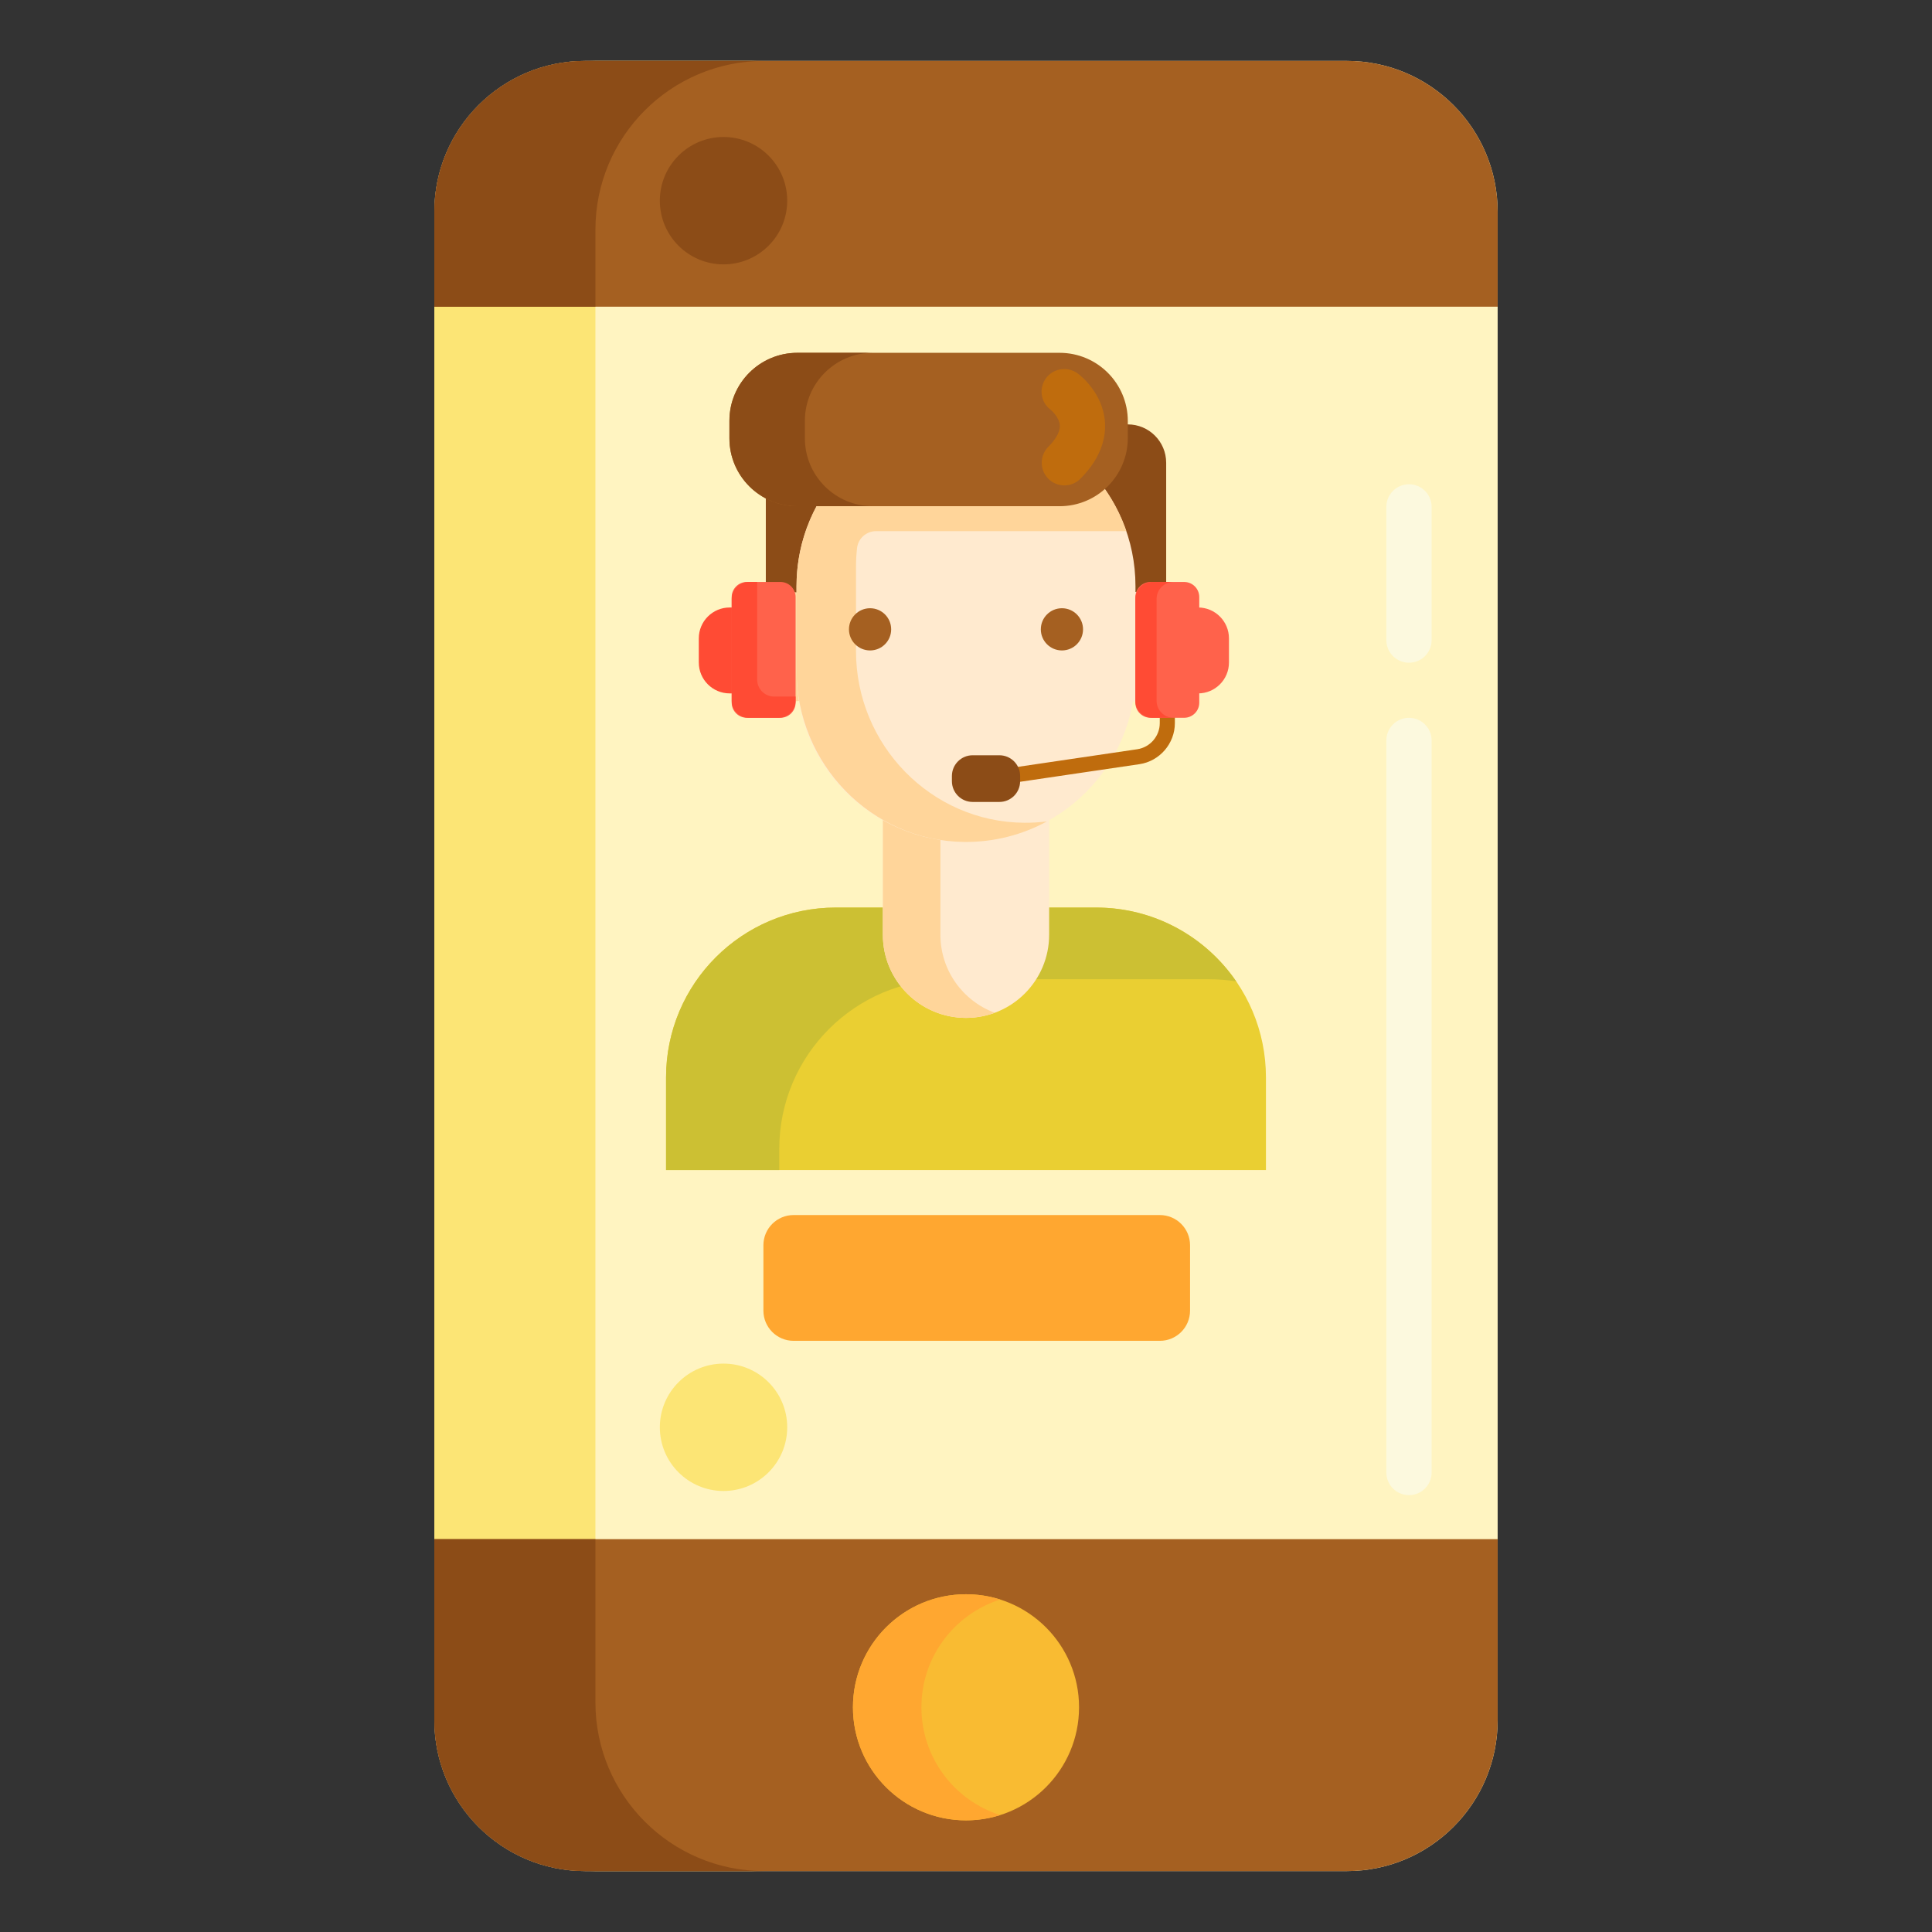 <?xml version="1.0" encoding="utf-8"?>
<!-- Generator: Adobe Illustrator 22.1.0, SVG Export Plug-In . SVG Version: 6.00 Build 0)  -->
<svg xmlns="http://www.w3.org/2000/svg" xmlns:xlink="http://www.w3.org/1999/xlink" version="1.1" id="Layer_1" x="0px" y="0px" viewBox="0 0 512 512" style="enable-background:new 0 0 512 512;" xml:space="preserve" width="512" height="512">
<rect x="0" y="0" width="512" height="512" fill="#333333" stroke="none"/>
<style type="text/css">
	.st0{fill:#FF9079;}
	.st1{fill:#FF624B;}
	.st2{fill:#FF4B34;}
	.st3{fill:#E58D23;}
	.st4{fill:#BF6C0D;}
	.st5{fill:#A56021;}
	.st6{fill:#8C4C17;}
	.st7{fill:#FCDA4F;}
	.st8{fill:#EACF32;}
	.st9{fill:#CCC033;}
	.st10{fill:#FFA730;}
	.st11{fill:#FFDF74;}
	.st12{fill:#F9BB32;}
	.st13{fill:#FFD551;}
	.st14{fill:#FFF4C1;}
	.st15{fill:#FFB74B;}
	.st16{fill:#FCE575;}
	.st17{fill:#FCF9DE;}
	.st18{fill:#99AF17;}
	.st19{fill:#FFEACF;}
	.st20{fill:#FFD59A;}
	.st21{fill:#DB9C2E;}
</style>
<g>
	<g>
		<g>
			<path class="st14" d="M356.896,495.858H155.104c-22.091,0-40-17.909-40-40V56.142c0-22.091,17.909-40,40-40h201.791     c22.091,0,40,17.909,40,40v399.716C396.896,477.949,378.987,495.858,356.896,495.858z"/>
		</g>
		<g>
			<path class="st16" d="M157.794,453.168V58.832c0-23.577,19.113-42.69,42.69-42.69h-42.69c-23.577,0-42.69,19.113-42.69,42.69     v394.336c0,23.577,19.113,42.69,42.69,42.69h42.69C176.907,495.858,157.794,476.745,157.794,453.168z"/>
		</g>
		<g>
			<path class="st5" d="M356.896,16.142H155.104c-22.091,0-40,17.909-40,40v25.131h281.791V56.142     C396.896,34.051,378.987,16.142,356.896,16.142z"/>
		</g>
		<g>
			<path class="st5" d="M115.104,407.889v47.969c0,22.091,17.909,40,40,40h201.791c22.091,0,40-17.909,40-40v-47.969H115.104z"/>
		</g>
		<g>
			<circle class="st12" cx="256" cy="452.451" r="29.96"/>
		</g>
		<g>
			<path class="st6" d="M202.525,16.142h-47.421c-22.091,0-40,17.909-40,40v25.131h42.69v-20.4     C157.794,36.169,177.821,16.142,202.525,16.142z"/>
		</g>
		<g>
			<path class="st6" d="M157.794,451.127v-43.238h-42.69v47.969c0,22.091,17.909,40,40,40h47.421     C177.821,495.858,157.794,475.831,157.794,451.127z"/>
		</g>
		<g>
			<path class="st17" d="M373.397,175.629c-3.313,0-6-2.686-6-6v-35.295c0-3.314,2.687-6,6-6s6,2.686,6,6v35.295     C379.397,172.943,376.71,175.629,373.397,175.629z"/>
		</g>
		<g>
			<path class="st17" d="M373.397,396.224c-3.313,0-6-2.686-6-6V196.231c0-3.314,2.687-6,6-6s6,2.686,6,6v193.992     C379.397,393.537,376.71,396.224,373.397,396.224z"/>
		</g>
		<g>
			<path class="st10" d="M244.183,452.451c0-13.384,8.778-24.714,20.889-28.558c-2.862-0.908-5.909-1.402-9.072-1.402     c-16.547,0-29.961,13.414-29.961,29.96c0,16.547,13.414,29.96,29.961,29.96c3.163,0,6.209-0.493,9.072-1.402     C252.96,477.165,244.183,465.835,244.183,452.451z"/>
		</g>
		<g>
			<circle class="st6" cx="191.743" cy="53.182" r="16.879"/>
		</g>
		<g>
			<circle class="st16" cx="191.743" cy="378.246" r="16.879"/>
		</g>
	</g>
	<g>
		<path class="st8" d="M335.488,310.087H176.512v-24.573c0-24.853,20.147-45,45-45h68.976c24.853,0,45,20.147,45,45V310.087z"/>
	</g>
	<g>
		<path class="st9" d="M206.512,304.514c0-24.853,20.147-45,45-45h68.976c2.423,0,4.8,0.197,7.12,0.566    c-8.11-11.814-21.707-19.566-37.12-19.566h-68.976c-24.853,0-45,20.147-45,45v24.573h30V304.514z"/>
	</g>
	<g>
		<path class="st6" d="M215.083,183.626h15.155v-59.051c0-6.7-5.432-12.132-12.132-12.132h-3.023c-6.7,0-12.132,5.432-12.132,12.132    v46.919C202.952,178.195,208.383,183.626,215.083,183.626z"/>
	</g>
	<g>
		<path class="st6" d="M298.879,112.469h-6.949c-5.616,0-10.169,4.553-10.169,10.169v8.854    c11.005,8.186,18.135,21.289,18.135,36.059v16.049c5.138-0.51,9.152-4.845,9.152-10.118v-50.845    C309.048,117.022,304.495,112.469,298.879,112.469z"/>
	</g>
	<g>
		<circle class="st19" cx="300.913" cy="171.411" r="14.526"/>
	</g>
	<g>
		<circle class="st20" cx="209.392" cy="171.411" r="14.526"/>
	</g>
	<g>
		<path class="st19" d="M256,269.75L256,269.75c-12.168,0-22.033-9.864-22.033-22.033v-50.099c0-1.348,1.093-2.441,2.441-2.441    h39.184c1.348,0,2.441,1.093,2.441,2.441v50.099C278.033,259.885,268.168,269.75,256,269.75z"/>
	</g>
	<g>
		<path class="st20" d="M249.221,247.717v-52.54h-15.254v52.54c0,12.169,9.864,22.033,22.033,22.033l0,0    c2.681,0,5.25-0.48,7.627-1.357C255.217,265.29,249.221,257.204,249.221,247.717z"/>
	</g>
	<g>
		<path class="st19" d="M256,223.126L256,223.126c-24.805,0-44.913-20.108-44.913-44.913v-22.865    c0-24.805,20.108-44.913,44.913-44.913h0c24.805,0,44.913,20.108,44.913,44.913v22.865    C300.913,203.018,280.805,223.126,256,223.126z"/>
	</g>
	<g>
		<path class="st20" d="M226.849,172.559v-22.295c0-1.701,0.095-3.379,0.28-5.03c0.286-2.556,2.478-4.474,5.05-4.474h66.31    c-6.057-17.643-22.791-30.324-42.488-30.324c-1.928,0-3.827,0.126-5.691,0.361c0.003-0.001,0.005-0.003,0.008-0.005    c-0.144,0.018-0.285,0.045-0.428,0.064c-0.473,0.064-0.946,0.133-1.414,0.212c-0.227,0.038-0.452,0.082-0.678,0.124    c-0.415,0.076-0.828,0.157-1.239,0.245c-0.238,0.051-0.475,0.105-0.712,0.159c-0.4,0.092-0.797,0.191-1.193,0.294    c-0.232,0.06-0.464,0.12-0.694,0.184c-0.41,0.114-0.817,0.236-1.222,0.361c-0.207,0.064-0.414,0.125-0.62,0.191    c-0.486,0.158-0.966,0.326-1.444,0.5c-0.118,0.043-0.238,0.081-0.356,0.125c-0.595,0.222-1.183,0.456-1.765,0.702    c-0.152,0.064-0.3,0.134-0.452,0.2c-0.426,0.185-0.851,0.374-1.27,0.573c-0.21,0.099-0.417,0.204-0.625,0.306    c-0.357,0.175-0.711,0.353-1.062,0.538c-0.222,0.117-0.443,0.237-0.663,0.357c-0.333,0.182-0.664,0.369-0.992,0.559    c-0.22,0.128-0.439,0.256-0.657,0.387c-0.329,0.199-0.654,0.403-0.978,0.61c-0.205,0.131-0.41,0.26-0.613,0.394    c-0.357,0.236-0.707,0.48-1.057,0.726c-0.161,0.113-0.324,0.222-0.483,0.337c-0.495,0.358-0.982,0.725-1.461,1.102    c-0.149,0.117-0.293,0.241-0.44,0.36c-0.334,0.27-0.667,0.541-0.993,0.821c-0.195,0.167-0.385,0.339-0.577,0.509    c-0.272,0.241-0.543,0.483-0.809,0.731c-0.201,0.187-0.399,0.378-0.597,0.569c-0.25,0.241-0.496,0.484-0.74,0.73    c-0.197,0.199-0.393,0.399-0.586,0.602c-0.238,0.25-0.472,0.504-0.705,0.759c-0.187,0.205-0.375,0.409-0.558,0.618    c-0.239,0.272-0.471,0.551-0.704,0.829c-0.166,0.198-0.335,0.394-0.497,0.595c-0.34,0.422-0.672,0.851-0.998,1.286    c-0.169,0.225-0.332,0.455-0.496,0.684c-0.228,0.316-0.456,0.632-0.675,0.954c-0.161,0.236-0.315,0.477-0.471,0.716    c-0.183,0.28-0.366,0.56-0.542,0.844c-0.158,0.254-0.312,0.512-0.465,0.77c-0.165,0.277-0.328,0.556-0.487,0.837    c-0.15,0.265-0.297,0.531-0.442,0.799c-0.153,0.283-0.301,0.569-0.448,0.856c-0.139,0.271-0.278,0.541-0.411,0.815    c-0.145,0.298-0.283,0.599-0.421,0.9c-0.123,0.268-0.25,0.534-0.367,0.805c-0.159,0.365-0.308,0.736-0.458,1.106    c-0.163,0.403-0.32,0.809-0.471,1.218c-0.124,0.335-0.252,0.668-0.368,1.007h0.004c-1.571,4.575-2.429,9.481-2.429,14.589v22.322    c0,24.709,19.73,45.198,44.438,45.453c7.944,0.082,15.418-1.899,21.92-5.439c-1.961,0.248-3.961,0.369-5.992,0.356    C246.675,217.873,226.849,197.337,226.849,172.559z"/>
	</g>
	<g>
		<g>
			<circle class="st5" cx="230.577" cy="166.781" r="5.593"/>
		</g>
		<g>
			<circle class="st5" cx="281.422" cy="166.781" r="5.593"/>
		</g>
	</g>
	<g>
		<path class="st1" d="M317.498,183.758h-9.134V160.99h9.134c4.522,0,8.188,3.666,8.188,8.188v6.393    C325.686,180.092,322.02,183.758,317.498,183.758z"/>
	</g>
	<g>
		<path class="st2" d="M193.377,160.99h9.134v22.768h-9.134c-4.522,0-8.187-3.666-8.187-8.188v-6.393    C185.19,164.655,188.855,160.99,193.377,160.99z"/>
	</g>
	<g>
		<path class="st4" d="M263.625,208.152c-0.976,0-1.83-0.714-1.976-1.708c-0.161-1.093,0.594-2.109,1.687-2.271l38.041-5.614    c3.406-0.503,5.975-3.478,5.975-6.922v-19.414c0-1.105,0.896-2,2-2s2,0.895,2,2v19.414c0,5.412-4.037,10.089-9.391,10.879    l-38.041,5.614C263.82,208.145,263.722,208.152,263.625,208.152z"/>
	</g>
	<g>
		<path class="st6" d="M264.846,212.524h-7.08c-3.038,0-5.5-2.462-5.5-5.5v-1.371c0-3.038,2.462-5.5,5.5-5.5h7.08    c3.038,0,5.5,2.462,5.5,5.5v1.371C270.346,210.062,267.884,212.524,264.846,212.524z"/>
	</g>
	<g>
		<path class="st5" d="M280.807,134.15h-69.502c-9.941,0-18-8.059-18-18V111.5c0-9.941,8.059-18,18-18h69.502    c9.981,0,18.073,8.091,18.073,18.073v4.504C298.879,126.058,290.788,134.15,280.807,134.15z"/>
	</g>
	<g>
		<path class="st1" d="M313.817,190.22h-8.931c-2.209,0-4-1.791-4-4v-27.992c0-2.209,1.791-4,4-4h8.931c2.209,0,4,1.791,4,4v27.992    C317.817,188.429,316.026,190.22,313.817,190.22z"/>
	</g>
	<g>
		<path class="st1" d="M197.908,154.227h8.931c2.209,0,4,1.791,4,4v27.992c0,2.209-1.791,4-4,4h-8.931c-2.209,0-4-1.791-4-4v-27.992    C193.908,156.018,195.699,154.227,197.908,154.227z"/>
	</g>
	<g>
		<path class="st4" d="M282.066,128.638c-1.536,0-3.071-0.586-4.243-1.757c-2.343-2.343-2.343-6.142,0-8.485    c1.45-1.45,3.153-3.607,3.034-5.652c-0.133-2.284-2.414-4.147-2.437-4.165c-2.658-1.978-3.178-5.712-1.2-8.371    c1.978-2.658,5.769-3.186,8.428-1.208c0.675,0.502,6.613,5.13,7.174,12.816c0.266,3.636-0.649,9.201-6.513,15.065    C285.138,128.052,283.602,128.638,282.066,128.638z"/>
	</g>
	<g>
		<path class="st2" d="M205.154,184.597c-2.484,0-4.498-2.014-4.498-4.498v-25.871h-2.249c-2.484,0-4.498,2.014-4.498,4.498v26.996    c0,2.484,2.014,4.498,4.498,4.498h7.935c2.484,0,4.498-2.014,4.498-4.498v-1.125H205.154z"/>
	</g>
	<g>
		<path class="st2" d="M306.509,185.721v-26.996c0-2.484,2.014-4.498,4.498-4.498h-5.623c-2.484,0-4.498,2.014-4.498,4.498v26.996    c0,2.484,2.014,4.498,4.498,4.498h5.623C308.523,190.22,306.509,188.206,306.509,185.721z"/>
	</g>
	<g>
		<path class="st10" d="M307.375,355.333h-97.065c-4.418,0-8-3.582-8-8V330c0-4.418,3.582-8,8-8h97.065c4.418,0,8,3.582,8,8v17.333    C315.375,351.752,311.793,355.333,307.375,355.333z"/>
	</g>
	<g>
		<path class="st6" d="M213.305,116.15V111.5c0-9.941,8.059-18,18-18h-20c-9.941,0-18,8.059-18,18v4.649c0,9.941,8.059,18,18,18h20    C221.364,134.15,213.305,126.091,213.305,116.15z"/>
	</g>
</g>
</svg>
